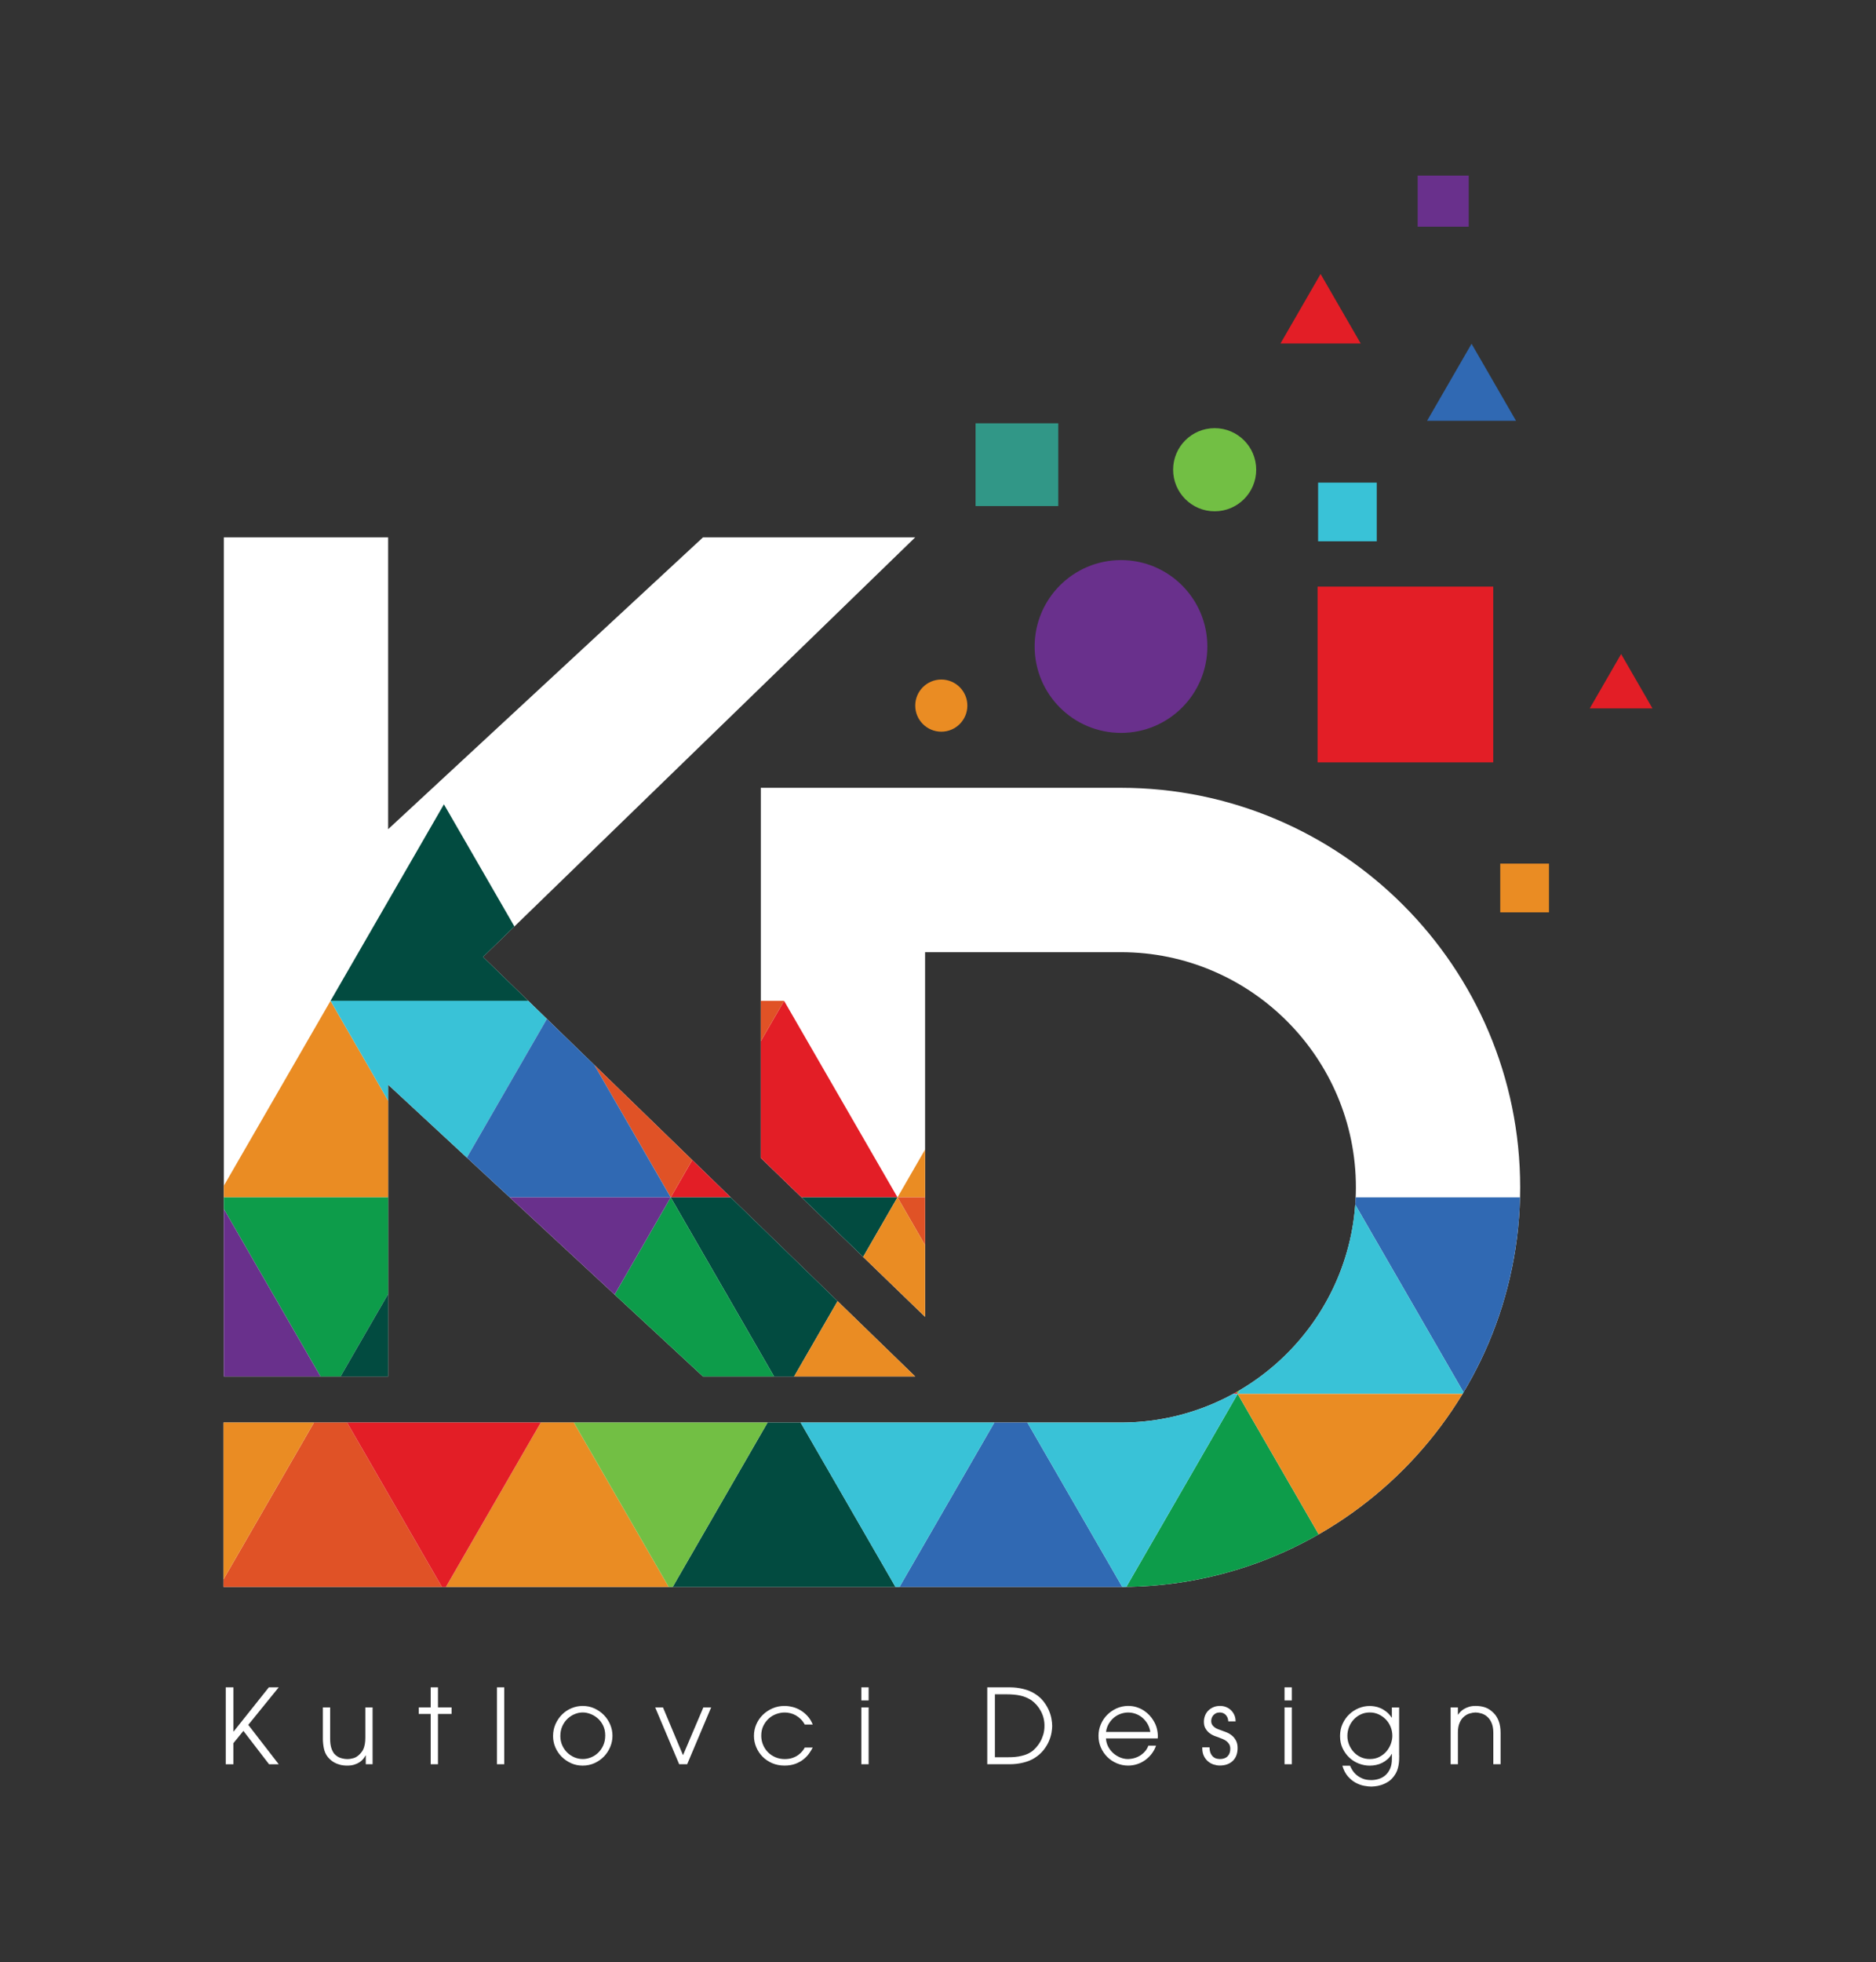 <svg version="1.1" baseProfile="tiny" id="Layer_1" xmlns="http://www.w3.org/2000/svg" xmlns:xlink="http://www.w3.org/1999/xlink" x="0px" y="0px" viewBox="0 0 1022.94 1069.28" overflow="visible" xml:space="preserve">
<rect x="0" y="0" width="1022.94" height="1069.28" fill="#333333" stroke="none"/>
<g>
	<g>
		<path d="M123.1,919.5h4.19v24.07h0.11l19.2-24.07h5.38l-16.6,20.45l16.6,21.47h-5.27l-13.99-18.18l-5.44,6.68v11.5h-4.19V919.5z" fill="#ffffff"/>
		<path d="M203.19,961.41h-3.74v-4.81h-0.11c-0.3,0.57-0.71,1.18-1.22,1.84c-0.51,0.66-1.17,1.27-1.98,1.81    c-0.81,0.55-1.77,1-2.89,1.36s-2.39,0.54-3.82,0.54c-1.55,0-2.91-0.16-4.08-0.48c-1.17-0.32-2.18-0.72-3.03-1.19    c-0.85-0.47-1.57-0.98-2.15-1.53c-0.59-0.55-1.05-1.03-1.39-1.44c-1.1-1.36-1.82-2.95-2.18-4.76c-0.36-1.81-0.54-3.55-0.54-5.21    v-17.11h3.96v17.05c0,1.96,0.2,3.6,0.59,4.9c0.4,1.3,0.93,2.39,1.61,3.26c1.09,1.21,2.29,2,3.6,2.38c1.3,0.38,2.5,0.57,3.6,0.57    c1.09,0,2.22-0.17,3.37-0.51c1.15-0.34,2.22-1,3.2-1.98c0.45-0.45,0.88-0.93,1.27-1.44c0.4-0.51,0.74-1.12,1.02-1.84    c0.28-0.72,0.51-1.56,0.68-2.52c0.17-0.96,0.25-2.12,0.25-3.48v-16.37h3.96V961.41z" fill="#ffffff"/>
		<path d="M234.85,934h-6.51v-3.57h6.51V919.5h3.96v10.93h7.42V934h-7.42v27.41h-3.96V934z" fill="#ffffff"/>
		<path d="M270.99,919.5h3.96v41.91h-3.96V919.5z" fill="#ffffff"/>
		<path d="M301.57,946.12c0-2.45,0.46-4.69,1.39-6.71c0.92-2.02,2.13-3.76,3.62-5.21c1.49-1.45,3.21-2.58,5.15-3.37    c1.94-0.79,3.94-1.19,5.98-1.19c2.3,0,4.45,0.45,6.43,1.36c1.98,0.91,3.7,2.11,5.15,3.6c1.45,1.49,2.6,3.22,3.43,5.18    c0.83,1.96,1.25,4,1.25,6.12c0,2.12-0.42,4.15-1.25,6.12c-0.83,1.96-1.96,3.69-3.4,5.18c-1.44,1.49-3.15,2.69-5.15,3.6    c-2,0.91-4.15,1.36-6.46,1.36c-2.27,0-4.38-0.44-6.34-1.33c-1.96-0.89-3.67-2.07-5.13-3.54c-1.45-1.47-2.6-3.17-3.43-5.1    C301.99,950.25,301.57,948.23,301.57,946.12z M305.54,946.06c0,1.81,0.34,3.48,1.02,5.01c0.68,1.53,1.59,2.85,2.72,3.96    c1.13,1.11,2.44,1.98,3.91,2.61c1.47,0.62,3,0.93,4.59,0.93c1.51,0,2.99-0.29,4.45-0.88c1.45-0.58,2.76-1.42,3.91-2.52    c1.15-1.09,2.09-2.44,2.8-4.02c0.72-1.59,1.08-3.4,1.08-5.44c0-2.04-0.39-3.84-1.16-5.41c-0.77-1.57-1.76-2.87-2.95-3.91    c-1.19-1.04-2.51-1.83-3.96-2.38c-1.45-0.55-2.84-0.82-4.16-0.82c-1.44,0-2.87,0.28-4.3,0.85c-1.44,0.57-2.75,1.4-3.94,2.49    c-1.19,1.1-2.15,2.45-2.89,4.05C305.91,942.2,305.54,944.02,305.54,946.06z" fill="#ffffff"/>
		<path d="M357.25,930.43h4.25l10.93,26.05l11.1-26.05h4.25l-13.08,30.98h-4.36L357.25,930.43z" fill="#ffffff"/>
		<path d="M443.17,952.29c-0.49,0.98-1.13,2.04-1.93,3.17c-0.79,1.13-1.8,2.2-3.03,3.2c-1.23,1-2.7,1.83-4.42,2.49    c-1.72,0.66-3.73,0.99-6.03,0.99c-2.42,0-4.64-0.43-6.68-1.3c-2.04-0.87-3.79-2.05-5.27-3.54c-1.47-1.49-2.62-3.22-3.45-5.18    c-0.83-1.96-1.25-4.02-1.25-6.17c0-2.23,0.43-4.33,1.3-6.32c0.87-1.98,2.06-3.71,3.57-5.18c1.51-1.47,3.28-2.64,5.3-3.51    c2.02-0.87,4.18-1.3,6.49-1.3c1.36,0,2.78,0.18,4.28,0.54c1.49,0.36,2.94,0.94,4.33,1.76c1.4,0.81,2.69,1.86,3.88,3.14    c1.19,1.28,2.16,2.85,2.92,4.7h-4.36c-0.64-1.17-1.39-2.17-2.24-3c-0.85-0.83-1.76-1.51-2.72-2.04c-0.96-0.53-1.95-0.92-2.97-1.16    c-1.02-0.25-2.02-0.37-3-0.37c-1.51,0-3.03,0.27-4.56,0.82c-1.53,0.55-2.9,1.36-4.11,2.44c-1.21,1.08-2.2,2.4-2.97,3.96    c-0.77,1.57-1.16,3.37-1.16,5.41c0,1.74,0.32,3.38,0.96,4.93c0.64,1.55,1.53,2.9,2.66,4.05c1.13,1.15,2.48,2.07,4.05,2.75    c1.57,0.68,3.28,1.02,5.13,1.02c1.62,0,3.05-0.22,4.28-0.65c1.23-0.43,2.27-0.97,3.14-1.61c0.87-0.64,1.59-1.32,2.18-2.04    c0.58-0.72,1.03-1.38,1.33-1.98H443.17z" fill="#ffffff"/>
		<path d="M469.68,919.5h3.96v7.14h-3.96V919.5z M469.68,930.43h3.96v30.98h-3.96V930.43z" fill="#ffffff"/>
		<path d="M538.33,919.5h12.23c2.61,0,5.11,0.3,7.5,0.91c2.4,0.6,4.45,1.45,6.15,2.55c1.85,1.13,3.38,2.45,4.59,3.96    c1.21,1.51,2.18,3.07,2.92,4.67c0.74,1.61,1.25,3.19,1.56,4.76c0.3,1.57,0.45,2.97,0.45,4.22c0,0.98-0.12,2.2-0.37,3.65    c-0.25,1.45-0.71,2.98-1.39,4.59c-0.68,1.61-1.64,3.21-2.89,4.81c-1.25,1.61-2.87,3.05-4.87,4.33c-1.7,1.1-3.75,1.95-6.15,2.55    c-2.4,0.6-4.9,0.91-7.5,0.91h-12.23V919.5z M542.52,957.62h6.06c0.94,0,2-0.02,3.17-0.06c1.17-0.04,2.39-0.16,3.65-0.37    c1.26-0.21,2.54-0.54,3.82-0.99c1.28-0.45,2.53-1.11,3.74-1.98c0.64-0.53,1.34-1.21,2.1-2.04c0.75-0.83,1.46-1.81,2.12-2.95    c0.66-1.13,1.22-2.44,1.67-3.91c0.45-1.47,0.68-3.12,0.68-4.93c0-2.79-0.64-5.41-1.93-7.84c-1.28-2.44-3.02-4.45-5.21-6.03    c-0.94-0.6-1.91-1.11-2.89-1.53c-0.98-0.42-2.02-0.75-3.12-0.99c-1.1-0.25-2.29-0.42-3.57-0.54c-1.28-0.11-2.7-0.17-4.25-0.17    h-6.06V957.62z" fill="#ffffff"/>
		<path d="M603.06,947.36c0.08,1.51,0.45,2.95,1.13,4.3c0.68,1.36,1.58,2.55,2.69,3.57c1.11,1.02,2.38,1.83,3.79,2.44    c1.42,0.6,2.88,0.91,4.39,0.91c1.4-0.04,2.7-0.25,3.91-0.65c1.21-0.4,2.28-0.92,3.23-1.59c0.94-0.66,1.76-1.42,2.44-2.29    c0.68-0.87,1.19-1.79,1.53-2.78h4.19c-0.53,1.55-1.28,2.98-2.27,4.3c-0.98,1.32-2.14,2.47-3.48,3.46    c-1.34,0.98-2.81,1.75-4.42,2.29c-1.61,0.55-3.29,0.82-5.07,0.82c-2.15,0-4.21-0.42-6.17-1.25c-1.96-0.83-3.68-1.97-5.15-3.43    c-1.47-1.45-2.64-3.16-3.51-5.13c-0.87-1.96-1.3-4.1-1.3-6.4c0-2.19,0.42-4.27,1.25-6.23c0.83-1.96,1.97-3.68,3.43-5.15    c1.45-1.47,3.15-2.65,5.1-3.54c1.94-0.89,4.05-1.35,6.32-1.39c1.7,0,3.28,0.24,4.73,0.71c1.45,0.47,2.76,1.09,3.91,1.84    c1.15,0.76,2.16,1.61,3.03,2.55c0.87,0.94,1.59,1.89,2.15,2.83c0.91,1.47,1.54,2.95,1.9,4.42c0.36,1.47,0.54,2.89,0.54,4.25    c0,0.19-0.01,0.38-0.03,0.57c-0.02,0.19-0.03,0.38-0.03,0.57H603.06z M627.25,943.8c-0.3-1.81-0.88-3.39-1.73-4.73    c-0.85-1.34-1.84-2.44-2.97-3.31c-1.13-0.87-2.34-1.51-3.62-1.93c-1.28-0.42-2.55-0.62-3.79-0.62c-1.21,0-2.46,0.21-3.77,0.62    c-1.3,0.42-2.52,1.06-3.65,1.93c-1.13,0.87-2.12,1.97-2.97,3.31c-0.85,1.34-1.41,2.92-1.67,4.73H627.25z" fill="#ffffff"/>
		<path d="M659.53,952.24c0.04,1.47,0.28,2.63,0.74,3.48c0.45,0.85,0.97,1.48,1.56,1.9c0.59,0.42,1.19,0.68,1.81,0.79    c0.62,0.11,1.1,0.17,1.44,0.17c1.89,0,3.32-0.5,4.3-1.5c0.98-1,1.47-2.35,1.47-4.05c0-1.06-0.22-1.93-0.65-2.61    c-0.43-0.68-0.96-1.25-1.59-1.7c-0.62-0.45-1.29-0.82-2.01-1.1c-0.72-0.28-1.36-0.54-1.93-0.76c-0.79-0.26-1.67-0.59-2.63-0.96    c-0.96-0.38-1.85-0.9-2.66-1.56c-0.81-0.66-1.5-1.47-2.07-2.44s-0.85-2.18-0.85-3.65c0-1.09,0.19-2.16,0.57-3.2    c0.38-1.04,0.94-1.95,1.7-2.75c0.75-0.79,1.68-1.43,2.78-1.93c1.09-0.49,2.36-0.74,3.79-0.74c1.13,0,2.22,0.21,3.26,0.62    c1.04,0.42,1.93,0.99,2.69,1.73c0.75,0.74,1.36,1.61,1.81,2.63c0.45,1.02,0.68,2.13,0.68,3.34v0.11h-3.96    c-0.08-0.94-0.27-1.73-0.59-2.35c-0.32-0.62-0.71-1.12-1.16-1.5c-0.45-0.38-0.93-0.64-1.44-0.79c-0.51-0.15-0.99-0.23-1.44-0.23    c-0.79,0-1.48,0.14-2.07,0.42c-0.59,0.28-1.08,0.65-1.47,1.1c-0.4,0.45-0.69,0.95-0.88,1.5c-0.19,0.55-0.28,1.09-0.28,1.61    c0,0.83,0.18,1.53,0.54,2.1c0.36,0.57,0.82,1.05,1.39,1.44c0.57,0.4,1.17,0.72,1.81,0.96c0.64,0.25,1.25,0.46,1.81,0.65    c0.91,0.3,1.88,0.67,2.92,1.1c1.04,0.43,1.99,1.01,2.86,1.73c0.87,0.72,1.59,1.62,2.18,2.72c0.59,1.1,0.88,2.44,0.88,4.02v0.11    c0,1.32-0.2,2.56-0.59,3.71c-0.4,1.15-1,2.15-1.81,3c-0.81,0.85-1.83,1.52-3.06,2.01c-1.23,0.49-2.65,0.74-4.28,0.74    c-1.06,0-2.15-0.18-3.29-0.54c-1.13-0.36-2.16-0.92-3.09-1.7c-0.93-0.77-1.68-1.76-2.27-2.97c-0.59-1.21-0.88-2.66-0.88-4.36    v-0.34H659.53z" fill="#ffffff"/>
		<path d="M700.43,919.5h3.96v7.14h-3.96V919.5z M700.43,930.43h3.96v30.98h-3.96V930.43z" fill="#ffffff"/>
		<path d="M762.96,956.54c0,0.83-0.02,1.71-0.06,2.63c-0.04,0.93-0.14,1.88-0.31,2.86c-0.17,0.98-0.44,1.96-0.82,2.95    c-0.38,0.98-0.93,1.94-1.64,2.89c-0.98,1.36-2.12,2.43-3.4,3.2c-1.28,0.77-2.53,1.34-3.74,1.7c-1.21,0.36-2.29,0.59-3.26,0.68    c-0.96,0.09-1.6,0.14-1.9,0.14c-1.1,0-2.41-0.14-3.94-0.42c-1.53-0.28-3.06-0.83-4.59-1.64c-1.53-0.81-2.96-1.96-4.28-3.45    c-1.32-1.49-2.34-3.45-3.06-5.86h4.19c0.26,0.64,0.66,1.41,1.19,2.29c0.53,0.89,1.25,1.75,2.18,2.58c0.92,0.83,2.06,1.53,3.4,2.1    c1.34,0.57,2.95,0.85,4.84,0.85c1.28,0,2.6-0.2,3.94-0.59c1.34-0.4,2.55-1.05,3.62-1.95c1.08-0.91,1.95-2.1,2.63-3.57    c0.68-1.47,1.02-3.29,1.02-5.44v-2.72h-0.11c-0.57,1.1-1.3,2.05-2.21,2.86c-0.91,0.81-1.89,1.48-2.95,2.01    c-1.06,0.53-2.17,0.92-3.34,1.16c-1.17,0.25-2.32,0.37-3.46,0.37c-2.04,0-4.03-0.38-5.98-1.13c-1.95-0.75-3.67-1.84-5.18-3.26    c-1.51-1.42-2.73-3.11-3.65-5.07c-0.93-1.96-1.39-4.17-1.39-6.63c0-2.45,0.46-4.69,1.39-6.71c0.92-2.02,2.14-3.75,3.65-5.18    c1.51-1.43,3.24-2.55,5.18-3.34c1.94-0.79,3.94-1.19,5.98-1.19c0.72,0,1.58,0.08,2.58,0.23c1,0.15,2.05,0.45,3.14,0.91    c1.09,0.45,2.18,1.1,3.26,1.93c1.08,0.83,2.07,1.93,2.97,3.29h0.11v-5.55h3.96V956.54z M734.7,945.95c0,1.7,0.31,3.3,0.93,4.81    c0.62,1.51,1.47,2.85,2.55,4.02c1.08,1.17,2.36,2.1,3.85,2.78c1.49,0.68,3.12,1.02,4.9,1.02c2.04,0,3.83-0.42,5.38-1.25    c1.55-0.83,2.83-1.87,3.85-3.12c1.02-1.25,1.78-2.61,2.29-4.08c0.51-1.47,0.76-2.87,0.76-4.19c0-1.7-0.31-3.32-0.93-4.87    c-0.62-1.55-1.49-2.9-2.61-4.05c-1.11-1.15-2.42-2.08-3.91-2.78c-1.49-0.7-3.11-1.05-4.84-1.05c-1.77,0-3.41,0.35-4.9,1.05    c-1.49,0.7-2.78,1.62-3.85,2.78c-1.08,1.15-1.93,2.5-2.55,4.05C735.01,942.63,734.7,944.25,734.7,945.95z" fill="#ffffff"/>
		<path d="M790.99,930.43h3.96v3.96h0.11c0.3-0.45,0.72-0.96,1.25-1.53c0.53-0.57,1.19-1.08,1.98-1.56    c0.79-0.47,1.71-0.87,2.75-1.19c1.04-0.32,2.22-0.48,3.54-0.48c1.93,0,3.68,0.27,5.27,0.82c1.59,0.55,3.1,1.54,4.53,2.97    c1.17,1.13,2.1,2.6,2.8,4.39c0.7,1.79,1.05,3.97,1.05,6.54v17.05h-3.96v-17.05c0-2.04-0.27-3.76-0.82-5.15    c-0.55-1.4-1.26-2.51-2.12-3.34c-1.1-1.06-2.28-1.76-3.54-2.12c-1.27-0.36-2.33-0.54-3.2-0.54c-0.87,0-1.94,0.18-3.2,0.54    c-1.27,0.36-2.45,1.07-3.54,2.12c-0.83,0.79-1.52,1.88-2.07,3.26c-0.55,1.38-0.82,3.03-0.82,4.96v17.33h-3.96V930.43z" fill="#ffffff"/>
	</g>
	<g>
		<path fill="#ffffff" d="M211.64,750.11h-89.58V292.83h89.58v159.04l171.69-159.04h115.71L263.39,521.47l235.65,228.64H383.33    L211.64,591.08V750.11z M611.17,429.31H414.85v201.71l89.58,86.58V518.88h106.74c70.67,0,128.17,57.5,128.17,128.17    c0,70.67-57.49,128.16-128.17,128.16h-489.3v89.58h489.3c120.07,0,217.74-97.68,217.74-217.75    C828.91,526.98,731.24,429.31,611.17,429.31z"/>
		<g>
			<rect x="718.45" y="319.67" fill="#E31E26" width="95.77" height="95.78"/>
			<rect x="818.05" y="470.62" fill="#EA8C23" width="26.57" height="26.57"/>
			<rect x="531.95" y="230.68" fill="#319787" width="45.11" height="45.1"/>
			<rect x="718.73" y="263" fill="#39C2D7" width="31.98" height="31.98"/>
			<rect x="773.02" y="95.69" fill="#69308C" width="27.85" height="27.85"/>
			<path fill="#72BF44" d="M639.68,255.97c0-12.51,10.14-22.65,22.65-22.65c12.51,0,22.65,10.14,22.65,22.65     c0,12.51-10.14,22.66-22.65,22.66C649.82,278.63,639.68,268.48,639.68,255.97z"/>
			<path fill="#69308C" d="M564.17,352.3c0-26,21.08-47.08,47.09-47.08c26,0,47.08,21.08,47.08,47.08     c0,26.01-21.08,47.09-47.08,47.09C585.25,399.39,564.17,378.31,564.17,352.3z"/>
			<path fill="#EA8C23" d="M499.06,384.51c0-7.84,6.36-14.2,14.21-14.2c7.85,0,14.21,6.36,14.21,14.2c0,7.85-6.36,14.22-14.21,14.22     C505.42,398.73,499.06,392.36,499.06,384.51z"/>
			<polygon fill="#E31E26" points="866.85,386.05 883.96,356.42 901.07,386.05    "/>
			<polygon fill="#E31E26" points="698.22,187.19 720.09,149.31 741.97,187.19    "/>
			<polygon fill="#3069B3" points="778.16,229.31 802.41,187.33 826.65,229.31    "/>
		</g>
		<g>
			<polygon fill="#EA8C23" points="122.06,652.5 211.64,652.5 211.64,599.81 180.23,545.4 122.06,646.15    "/>
			<polygon fill="#E31E26" points="489.38,652.5 427.55,545.4 414.85,567.39 414.85,631.02 437.08,652.5 489.37,652.5    "/>
			<polygon fill="#E31E26" points="398.44,652.5 377.46,632.15 365.72,652.5 365.72,652.5    "/>
			<polygon fill="#EA8C23" points="489.39,652.5 504.43,652.5 504.43,626.43 489.38,652.5    "/>
			<polygon fill="#0D9C4A" points="122.06,658.84 174.76,750.11 185.7,750.11 211.64,705.18 211.64,652.5 122.06,652.5    "/>
			<polygon fill="#024B40" points="437.08,652.5 470.65,684.94 489.37,652.5    "/>
			<polygon fill="#024B40" points="422.08,750.11 433.01,750.11 456.72,709.05 398.44,652.5 365.72,652.5    "/>
			<polygon fill="#E05226" points="504.43,678.56 504.43,652.5 489.39,652.5    "/>
			<path fill="#72BF44" d="M676.06,757.53c-0.59,0.35-1.18,0.69-1.78,1.03l0.59,1.02L676.06,757.53z"/>
			
				<rect x="674.87" y="759.59" transform="matrix(0.447 -0.894 0.894 0.447 -306.339 1023.515)" fill="#72BF44" width="0" height="0"/>
			<path fill="#3069B3" d="M828.84,652.5h-89.63c-0.06,1.32-0.13,2.64-0.22,3.96l59.04,102.26     C816.75,727.51,827.89,691.25,828.84,652.5z"/>
			<polygon fill="#E05226" points="189.25,775.21 171.21,775.21 121.87,860.67 121.87,864.8 240.97,864.8    "/>
			<polygon fill="#EA8C23" points="312.91,775.21 294.87,775.21 243.15,864.8 364.63,864.8    "/>
			<polygon fill="#024B40" points="436.57,775.21 418.53,775.21 366.8,864.8 488.29,864.8    "/>
			<path fill="#3069B3" d="M611.95,864.79l-51.72-89.57h-18.04l-51.72,89.58h120.7C611.43,864.8,611.69,864.79,611.95,864.79z"/>
			<path fill="#0D9C4A" d="M719.06,836.14l-44.19-76.54l-60.72,105.17C652.26,864.25,688.05,853.9,719.06,836.14z"/>
			<polygon fill="#024B40" points="263.39,521.47 280.5,504.88 242.06,438.31 180.23,545.4 288.05,545.4    "/>
			<polygon fill="#39C2D7" points="211.64,591.08 254.56,630.84 298.2,555.25 288.05,545.4 180.23,545.4 211.64,599.81    "/>
			<polygon fill="#E05226" points="324.06,580.34 365.72,652.49 377.46,632.15    "/>
			<polygon fill="#E05226" points="414.85,567.39 427.55,545.4 414.85,545.4    "/>
			<polygon fill="#69308C" points="122.06,750.11 174.76,750.11 122.06,658.84    "/>
			<polygon fill="#024B40" points="211.64,750.11 211.64,705.18 185.7,750.11    "/>
			<polygon fill="#0D9C4A" points="335.14,705.47 383.33,750.11 422.08,750.11 365.72,652.5 365.72,652.5 365.72,652.49      365.71,652.5 365.72,652.5    "/>
			<polygon fill="#EA8C23" points="489.38,652.5 489.38,652.49 489.38,652.5 489.37,652.5 470.65,684.94 504.43,717.59      504.43,678.56 489.39,652.5    "/>
			<polygon fill="#EA8C23" points="499.04,750.11 456.72,709.05 433.01,750.11    "/>
			<path fill="#E31E26" d="M674.87,759.59l-0.59-1.02c-0.61,0.34-1.21,0.69-1.83,1.02H674.87z"/>
			<path fill="#39C2D7" d="M797.51,759.59c0.17-0.29,0.34-0.58,0.51-0.87l-59.04-102.26c-3.14,43.05-27.64,80.27-62.93,101.07     l-1.19,2.05H797.51z"/>
			<polygon fill="#EA8C23" points="171.21,775.21 121.87,775.21 121.87,860.67    "/>
			<polygon fill="#E31E26" points="294.87,775.21 189.25,775.21 240.97,864.8 243.15,864.8    "/>
			<polygon fill="#72BF44" points="418.52,775.21 312.91,775.21 364.63,864.8 366.8,864.8    "/>
			<polygon fill="#39C2D7" points="542.19,775.21 436.57,775.21 488.29,864.8 490.47,864.8    "/>
			<path fill="#39C2D7" d="M672.45,759.59c-18.22,9.96-39.1,15.63-61.28,15.63h-50.94l51.72,89.57c0.74,0,1.47-0.02,2.2-0.03     l60.72-105.17l0,0H672.45z"/>
			<path fill="#EA8C23" d="M674.87,759.59L674.87,759.59l44.19,76.55c32.19-18.44,59.25-44.86,78.45-76.55H674.87z"/>
			<polygon fill="#3069B3" points="277.95,652.5 365.72,652.5 365.71,652.5 324.06,580.33 298.2,555.25 254.57,630.84    "/>
			<polygon fill="#69308C" points="277.95,652.5 335.14,705.47 365.72,652.5    "/>
		</g>
	</g>
</g>
</svg>